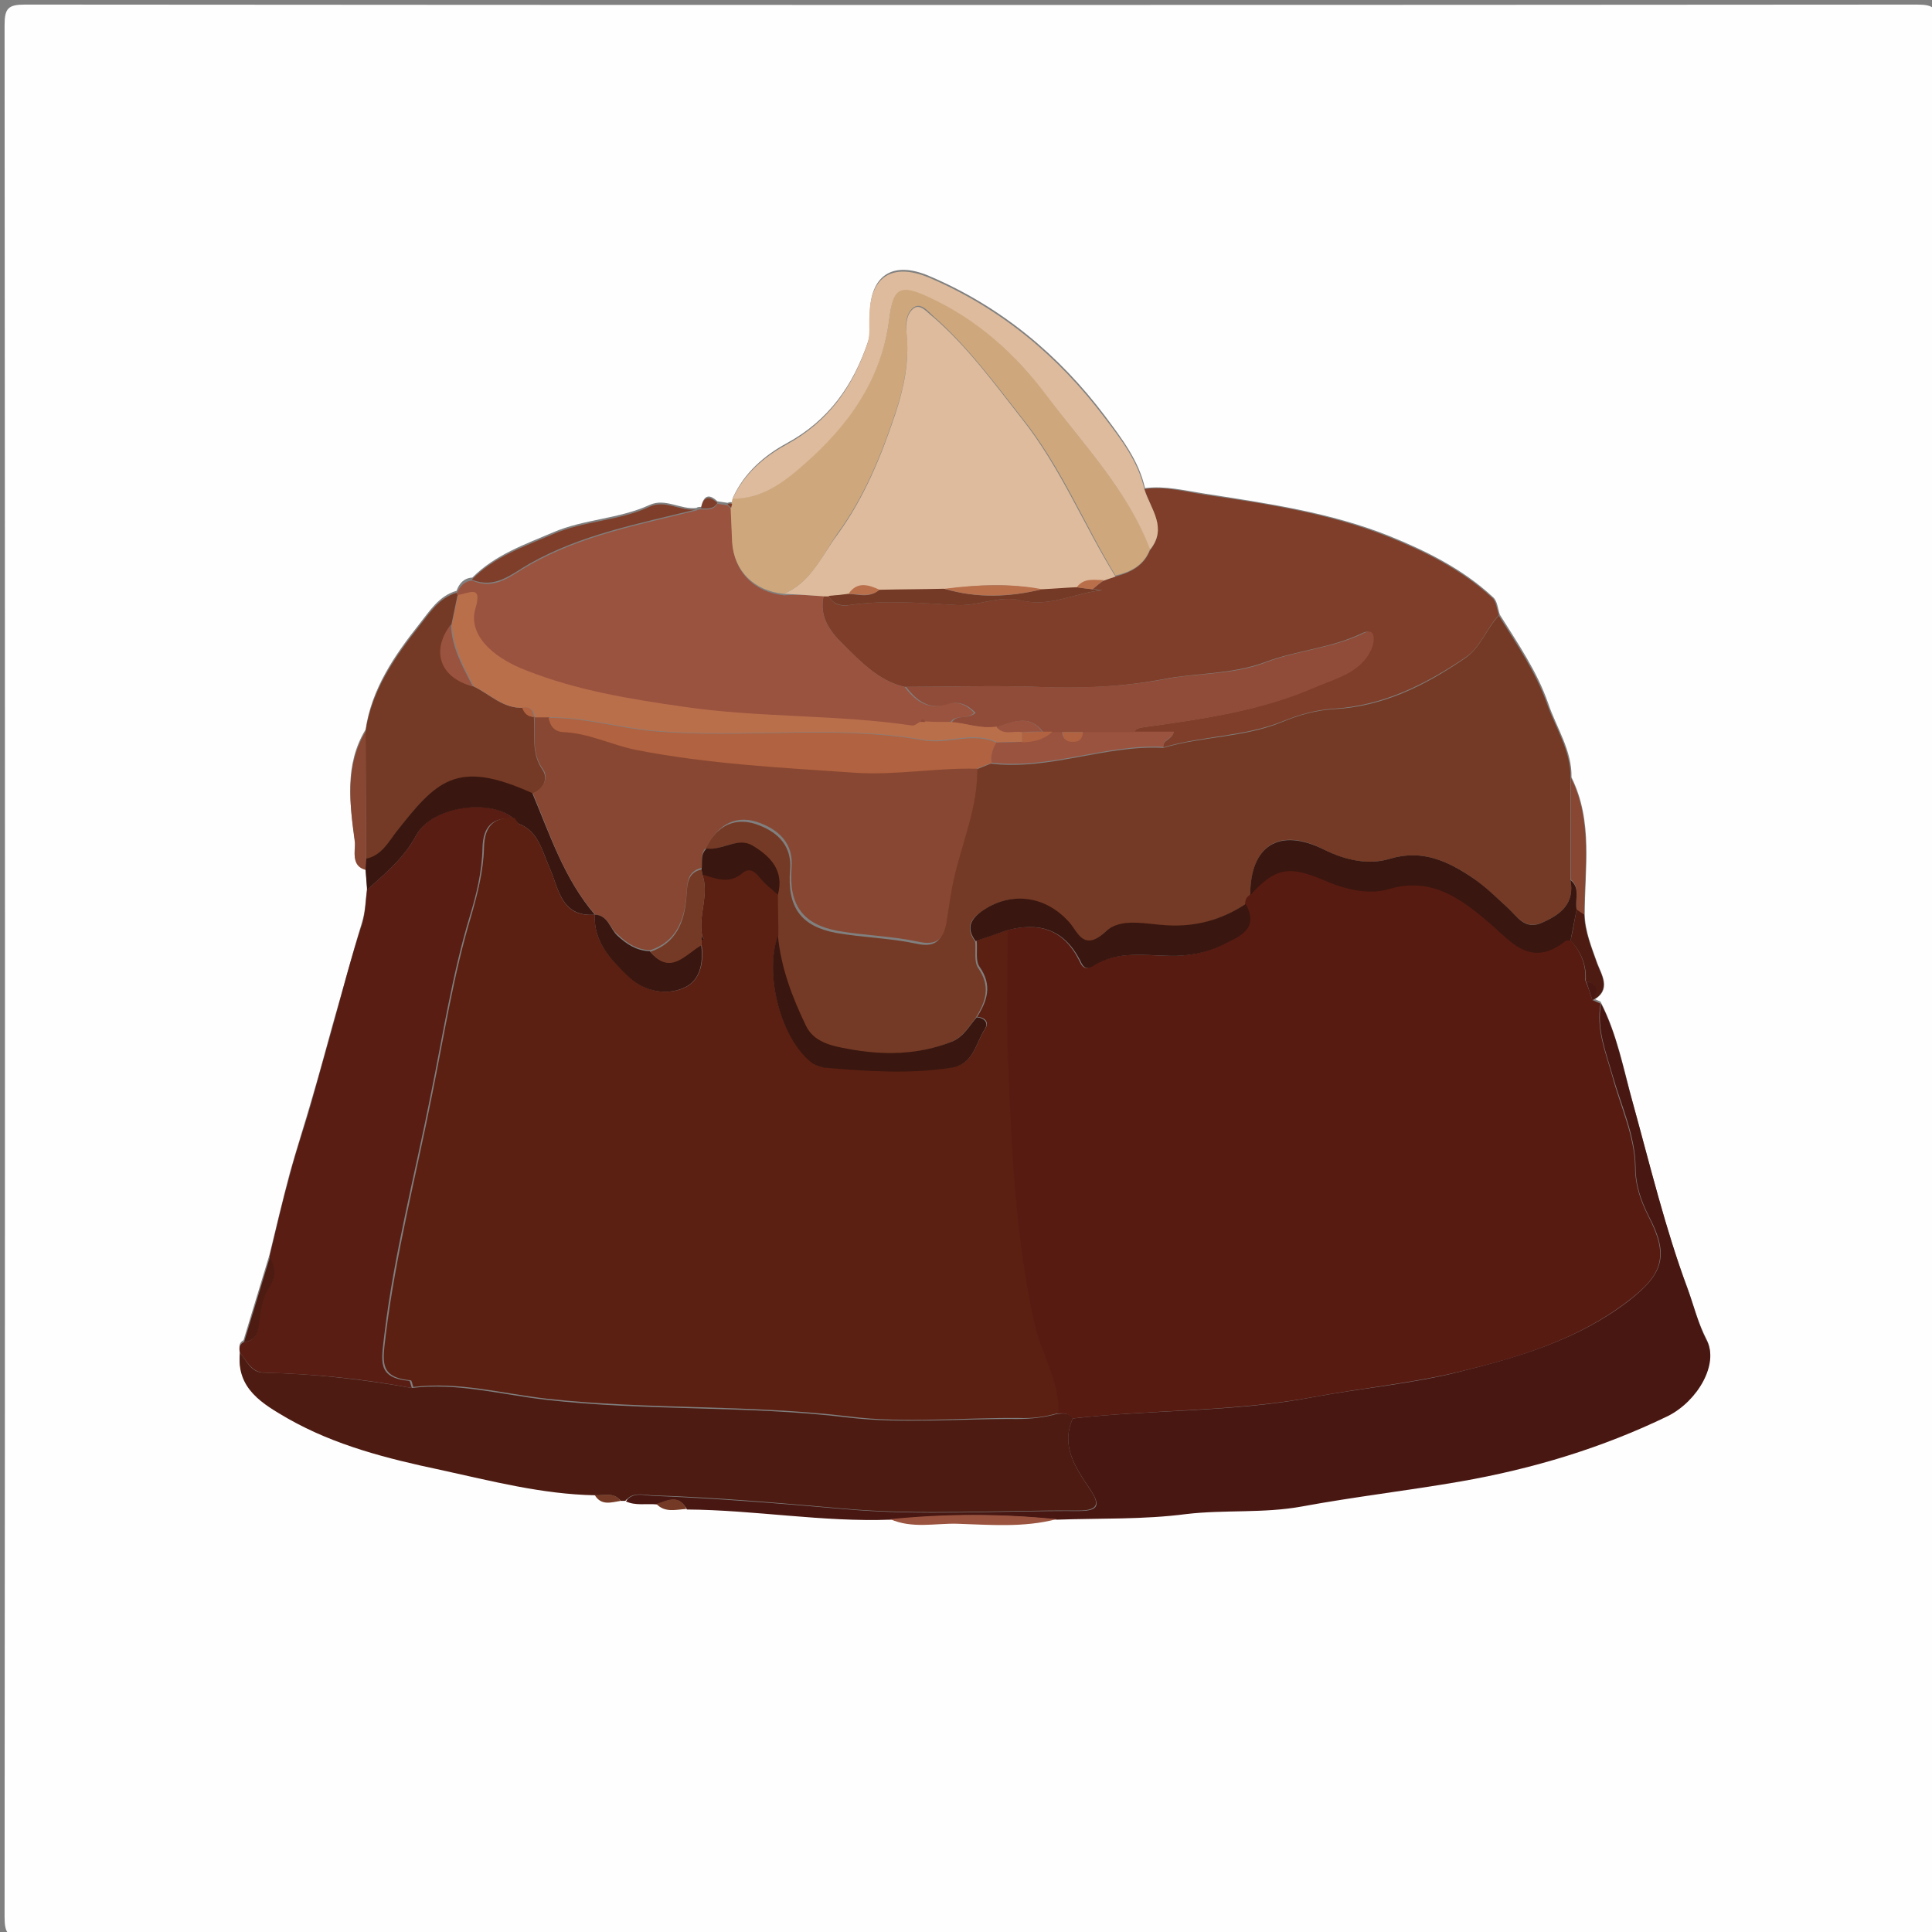 <?xml version="1.0" encoding="utf-8"?>
<!-- Generator: Adobe Illustrator 21.1.0, SVG Export Plug-In . SVG Version: 6.00 Build 0)  -->
<svg version="1.1" id="Layer_1" xmlns="http://www.w3.org/2000/svg" xmlns:xlink="http://www.w3.org/1999/xlink" x="0px" y="0px"
	 viewBox="0 0 380 380" style="enable-background:new 0 0 380 380;" xml:space="preserve">
<rect x="0" y="0" width="380" height="380" fill="#808080" stroke="none"/>
<style type="text/css">
	.st0{fill:#FEFEFE;}
	.st1{fill:#581B11;}
	.st2{fill:#753A25;}
	.st3{fill:#7F3E29;}
	.st4{fill:#491712;}
	.st5{fill:#4D1B11;}
	.st6{fill:#591D14;}
	.st7{fill:#9A533F;}
	.st8{fill:#CEA77C;}
	.st9{fill:#DEBB9C;}
	.st10{fill:#39160F;}
	.st11{fill:#884732;}
	.st12{fill:#5C2012;}
	.st13{fill:#B16240;}
	.st14{fill:#904C38;}
	.st15{fill:#BA6F4B;}
</style>
<g>
	<g>
		<path class="st0" d="M191,381c-62,0-124,0-186,0.1c-3.4,0-4.1-0.7-4.1-4.1C1,253,1,129,0.9,5c0-3.4,0.7-4.1,4.1-4.1
			C129,1,253,1,377,0.9c3.4,0,4.1,0.7,4.1,4.1c-0.1,124-0.1,248,0,372c0,3.4-0.7,4.1-4.1,4.1C315,381,253,381,191,381z M313.4,196.7
			c3.7-2,1.6-5,0.8-7.2c-1.1-3.1-2.4-6.2-2.5-9.6c0-9.1,1.7-18.3-2.6-27c0.1-5.4-3-9.8-4.6-14.6c-2.2-6.3-6-11.8-9.5-17.4
			c-0.4-1.2-0.5-2.8-1.4-3.5c-5.9-5.5-13.2-9.1-20.4-12c-11.5-4.6-23.9-6.4-36.2-8.3c-3.9-0.6-7.8-1.6-11.8-1.1
			c-1.2-5.4-4.6-9.8-7.8-14.1c-9.1-12.1-20.5-21.6-34.6-27.6c-7.2-3.1-11.7-0.2-11.7,7.6c0,1.8,0.2,3.8-0.4,5.4
			c-2.9,8.5-7.7,15.4-16,19.9c-4.4,2.4-8.3,5.8-10.5,10.6c-0.1,0.3-0.1,0.7-0.2,1c-0.3-0.1-0.6,0-0.9,0.1c-0.7-0.1-1.3-0.2-2-0.3
			c-1.7-1.6-2.7-1.1-3.2,1.1c-0.3,0-0.7,0-0.9,0.2c-3.1,0.4-6.1-2-9.2-0.6c-6.1,2.8-13,2.8-19,5.4c-5.6,2.4-11.4,4.4-15.9,8.9
			c-1.7,0.1-2.6,1.2-3.1,2.6c-3.5,1-5.3,4-7.3,6.5c-4.9,6.2-9.4,12.7-10.6,20.8c-4.2,6.9-3.1,14.5-2.1,21.8c0.2,1.7-1,4.6,2.1,5.4
			c0.1,1.3,0.2,2.6,0.3,3.9c-0.3,2.3-0.3,4.5-1,6.8c-2,6.5-3.7,13-5.6,19.5c-1.4,5-2.7,10-4.2,15c-1.4,4.9-3,9.8-4.4,14.8
			c-1.4,5.3-2.7,10.7-4,16.1c-1.7,5.6-3.4,11.2-5.1,16.8c-0.9,0.5-0.9,1.2-0.7,2.1c-0.8,7.2,4.6,10.1,9.4,12.9
			c9.3,5.4,19.6,7.9,30,10.1c10,2.1,20,4.8,30.4,5c1.3,2.1,3.2,1.4,5.1,1.1c0.3,0,0.6,0,0.9,0c2,0.9,4.1,0.4,6.1,0.6
			c1.7,1.8,3.9,1.1,5.9,1c13.4,0.1,26.7,2.5,40.1,2c4.2,1.9,8.8,0.8,13.1,1c6.5,0.2,13.1,0.7,19.6-0.9c8.5-0.3,17,0,25.4-1.1
			c7.6-1,15.2-0.2,22.8-1.5c10.3-1.9,20.7-3.1,31.1-4.9c14.3-2.4,27.9-6.5,40.9-12.9c6-2.9,10.1-10.2,7.6-14.8
			c-1.7-3.3-2.5-6.7-3.7-10c-4.5-11.9-7.4-24.3-10.8-36.6c-1.8-6.7-3.1-13.5-6.3-19.7c-0.5-0.2-1.1-0.5-1.6-0.7L313.4,196.7z"/>
		<path class="st1" d="M313.2,196.7c0.5,0.2,1.1,0.5,1.6,0.7c-0.9,5,1,9.6,2.3,14.2c1.6,6,4.4,11.8,4.5,17.9c0,3.7,1.1,6.7,2.6,9.7
			c4,7.7,3,11.4-4,16.7c-9.9,7.6-21.5,11.1-33.2,13.9c-9.5,2.3-19.2,3.2-28.8,5c-15.6,2.9-31.5,2.4-47.3,4.2c-0.7-1.2-1.9-1-3-1
			c0.1-6.4-3.5-11.8-4.8-17.9c-3.7-16.7-4.4-33.6-5.1-50.6c-0.4-8.8-0.1-17.7-0.1-26.5c6.3-1.7,11.2-0.3,14.3,5.8
			c0.4,0.8,0.9,2.3,2.6,1.2c4.7-3,9.9-2.1,15-2c3.8,0.1,7.4-0.6,10.6-2.2c3.1-1.5,7.2-3,4.4-8c0-0.8,0.2-1.5,1-1.9
			c4.9-5.5,7.7-5.8,14.2-3.1c4.1,1.7,8.8,3.1,13,1.9c8.1-2.4,13.7,1.5,19.2,6.1c4.6,3.8,8.5,9.7,15.6,4.1c0.2-0.2,0.6,0,1-0.1
			c2.1,2.3,3.2,4.9,3,8C312.4,194.2,312.8,195.5,313.2,196.7z"/>
		<path class="st2" d="M245.9,176c-0.8,0.4-1,1.1-1,1.9c-4.7,3.1-9.7,4.5-15.4,4.2c-4.1-0.2-9.1-1.6-12.1,1.2
			c-4.2,4-5.3,0.2-7.1-1.7c-4.7-5.4-11.7-6.4-17.4-2.2c-2.4,1.7-2.8,3.4-1.1,5.8c0.2,1.8-0.3,3.9,0.6,5.2c2.5,3.6,1.5,6.6-0.5,9.8
			c-1.4,1.8-2.5,3.8-4.9,4.8c-6.7,2.6-13.4,2.7-20.4,1.4c-3.4-0.7-6.8-1.4-8.3-4.6c-2.7-5.6-4.9-11.4-5.5-17.7c0-2.7-0.1-5.3-0.1-8
			c1.3-4.7-1.5-7.6-5-9.7c-2.9-1.7-5.9,1-9,0.6c2.2-4.6,6-6.6,10.8-4.6c3.5,1.4,6.3,4,5.9,8.7c-0.6,7.3,2.1,11.1,9.1,12.4
			c5.2,0.9,10.5,1,15.7,2.1c3.5,0.8,5-0.4,5.6-3.5c0.5-2.8,0.8-5.6,1.4-8.3c1.6-7.5,4.8-14.6,4.7-22.4c1-0.4,2-0.8,3-1.2
			c11.5,1.4,22.4-3.7,33.9-3.1c7.7-2.3,15.9-2,23.4-5.1c3.1-1.3,6.6-2.3,10-2.5c9.8-0.5,18-4.6,25.9-10c3.2-2.2,4.2-5.8,6.7-8.4
			c3.5,5.6,7.3,11.1,9.5,17.4c1.7,4.8,4.7,9.2,4.6,14.6c0,6.7,0,13.3,0,20c0.8,4.4-1.6,6.6-5.4,8.3c-3.6,1.6-5-1.1-7-2.9
			c-2.2-2-4.4-4.1-6.8-5.8c-4.9-3.3-9.9-5.7-16.3-3.8c-4.3,1.3-8.9,0.3-13-1.8C251.7,162.6,246,166.2,245.9,176z"/>
		<path class="st3" d="M294.8,121c-2.5,2.6-3.5,6.3-6.7,8.4c-7.9,5.3-16.1,9.4-25.9,10c-3.4,0.2-6.8,1.2-10,2.5
			c-7.5,3-15.7,2.8-23.4,5.1c-0.2-1.5,1.8-1.5,2-3c-2.7,0-5.3,0-7.9,0c0.5-0.7,1.3-0.9,2.2-1c11.4-1.6,22.9-3.2,33.5-7.9
			c4-1.7,8.7-2.8,10.8-7.3c0.6-1.4,0.9-4.4-1.4-3.3c-6.2,3-13,3.4-19.1,5.7c-6.7,2.5-13.6,2.1-20.2,3.4c-7.9,1.5-16.4,1.9-24.8,1.5
			c-8.6-0.3-17.3,0-26,0c-5.1-1.2-8.6-4.9-12.1-8.4c-2.7-2.6-4.7-5.5-3.8-9.5c0.3,0,0.7,0,1,0c0.9,1.8,2.5,2.1,4.2,1.8
			c7-1,13.9-0.4,20.9,0c4.3,0.3,8.5-2,12.8-0.9c5.6,1.4,10.5-1.5,15.9-2c-0.6-0.1-1.3-0.2-1.9-0.2c0.7-0.6,1.4-1.2,2.2-1.7
			c0.8-0.3,1.6-0.5,2.3-0.8c3-0.8,5.6-2.1,6.8-5.2c3.5-4.3,0.1-8.1-1.1-12c4-0.6,7.9,0.5,11.8,1.1c12.3,1.8,24.7,3.7,36.2,8.3
			c7.2,2.9,14.5,6.5,20.4,12C294.3,118.3,294.4,119.8,294.8,121z"/>
		<path class="st4" d="M211,279c15.7-1.8,31.7-1.2,47.3-4.2c9.6-1.8,19.4-2.6,28.8-5c11.7-2.9,23.3-6.3,33.2-13.9
			c7-5.4,8-9.1,4-16.7c-1.5-3-2.6-6-2.6-9.7c-0.1-6.2-2.8-12-4.5-17.9c-1.3-4.6-3.2-9.2-2.3-14.2c3.2,6.2,4.4,13.1,6.3,19.7
			c3.4,12.3,6.4,24.7,10.8,36.6c1.2,3.3,2,6.7,3.7,10c2.4,4.5-1.7,11.8-7.6,14.8c-13,6.3-26.6,10.4-40.9,12.9
			c-10.4,1.8-20.8,3-31.1,4.9c-7.6,1.4-15.2,0.6-22.8,1.5c-8.4,1.1-16.9,0.8-25.4,1.1c-10.9-1.2-21.8-1.1-32.7,0
			c-13.4,0.5-26.7-1.9-40.1-2c-1.5-3-3.8-1.8-5.9-1c-2.1-0.2-4.2,0.3-6.1-0.6c1.4-1.9,3.4-1.2,5.1-1.1c12.6,0.5,25.1,1.5,37.6,2.6
			c15.4,1.4,31,0.3,46.4,0.4c4.1,0,4.2-1.3,2.2-4.3C211.5,288.6,208.6,284.4,211,279z"/>
		<path class="st5" d="M211,279c-2.4,5.4,0.5,9.6,3.3,13.8c2,2.9,1.9,4.3-2.2,4.3c-15.5-0.1-31.1,1-46.4-0.4
			c-12.5-1.1-25-2.2-37.6-2.6c-1.7-0.1-3.7-0.7-5.1,1.1c-0.3,0-0.6,0-0.9,0c-1.4-1.8-3.3-1-5.1-1.1c-10.4-0.2-20.3-2.8-30.4-5
			c-10.4-2.2-20.7-4.8-30-10.1c-4.8-2.8-10.2-5.8-9.4-12.9c1.4,1.6,2.1,3.9,4.8,3.9c9.8,0.2,19.4,1.3,29,3
			c8.9-1.1,17.5,1.3,26.2,2.3c19.8,2.3,39.7,1.1,59.5,3.5c11,1.3,22.3,0.2,33.4,0.3c2.7,0,5.3-0.3,7.8-1
			C209.1,278,210.3,277.8,211,279z"/>
		<path class="st6" d="M81,273c-9.6-1.8-19.3-2.8-29-3c-2.6-0.1-3.4-2.3-4.8-3.9c-0.2-0.8-0.2-1.6,0.7-2.1c2.4-0.2,2.8-2.1,3-3.9
			c0.3-2.4,0.6-5,2-6.9c1.5-2.1,1.1-4,0.1-6c1.3-5.4,2.5-10.7,4-16.1c1.3-5,3-9.8,4.4-14.8c1.4-5,2.8-10,4.2-15
			c1.8-6.5,3.5-13.1,5.6-19.5c0.7-2.3,0.7-4.5,1-6.8c3.6-3.2,7.3-6.3,9.6-10.6c3.2-6.1,14.9-7.4,19.2-3.4c-4.1-0.3-6,1.5-6.1,5.8
			c-0.1,4.6-1.2,9.2-2.5,13.4c-3.5,11.6-5.3,23.5-7.7,35.2c-3.1,15.7-7.2,31.2-9.1,47.1c-0.6,5.3-1.5,8.5,4.9,9.1
			C80.7,271.7,80.8,272.5,81,273z"/>
		<path class="st7" d="M162,117.2c-0.9,4,1.1,6.9,3.8,9.5c3.6,3.5,7,7.2,12.1,8.4c2.1,2.7,4.5,4.6,8.2,3.4c2.2-0.7,4,0.1,5.5,1.7
			c-1.5,1.5-3.7,0.2-4.7,1.9c-1.6,0-3.3,0-4.9,0c-0.4-0.7-0.7-0.7-1,0c-0.6,0.3-1.2,0.8-1.7,0.8c-14.9-2.2-30.1-1.5-45-3.7
			c-10.5-1.6-20.9-3.3-30.8-7.1c-7.4-2.9-11.5-7.5-10.1-12.2c1.4-4.9-1.4-2.9-3.4-2.7c-0.1-0.1-0.2-0.3-0.2-0.4
			c0.6-1.4,1.5-2.5,3.1-2.6c4.6,2,7.7-1.1,11.3-3.1c10.2-5.8,21.6-7.9,32.8-10.7c0.3-0.2,0.6-0.2,0.9-0.2c1.2,0,2.4,0.2,3.2-1.1
			c0.7,0.1,1.3,0.2,2,0.3c0.2,0.2,0.5,0.5,0.7,0.7c0.1,2.3,0.1,4.6,0.3,6.9c0.4,5.6,4.3,9.5,10.1,10.1
			C156.8,116.9,159.4,117.1,162,117.2z"/>
		<path class="st8" d="M154.1,116.8c-5.8-0.6-9.7-4.5-10.1-10.1c-0.1-2.3-0.2-4.6-0.3-6.9c0.1-0.3,0.2-0.5,0.2-0.8
			c0.1-0.3,0.1-0.7,0.2-1c5.8,0.1,9.9-3.1,14-6.7c8.8-7.7,15.3-16.7,16.8-28.6c0.8-6.3,2.1-7,7.9-4.3c9.5,4.4,16.9,11.2,23.2,19.5
			c7.2,9.7,15.8,18.5,20.2,30.1c-1.2,3.2-3.8,4.5-6.8,5.2c-6.2-10.2-10.7-21.4-18.3-30.9c-5.5-7-10.8-14.2-17.5-20.1
			c-1-0.9-2.4-2.7-3.8-1.8c-1.4,0.9-1.8,3-1.5,4.9c0.6,5.5-0.5,10.9-2.2,15.9c-2.8,8.4-6.2,16.7-11.5,23.9
			C161.6,109.5,159.4,114.7,154.1,116.8z"/>
		<path class="st2" d="M71.9,143.9c1.2-8.1,5.7-14.6,10.6-20.8c2-2.5,3.8-5.5,7.3-6.5c0,0.2,0.1,0.3,0.2,0.4
			c-0.4,1.9-0.8,3.9-1.2,5.8c-4,5.2-2.2,10.4,4.3,12.2c3.2,1.5,5.8,4.4,9.7,4.2c0.4,1.1,1.1,1.8,2.3,1.8l-0.1,0.1
			c0.3,3.4-0.6,7,1.7,10.3c1.1,1.6,0.4,3.8-2,4.7c-15-6.8-19-2.4-26.9,7.8c-1.5,2-3,4.5-5.8,5.1C72,160.6,71.9,152.2,71.9,143.9z"/>
		<path class="st9" d="M226.2,108.1C221.8,96.5,213.3,87.7,206,78c-6.2-8.3-13.7-15.1-23.2-19.5c-5.8-2.7-7.1-2-7.9,4.3
			c-1.5,11.9-8,20.9-16.8,28.6c-4.1,3.6-8.2,6.7-14,6.7c2.2-4.8,6.1-8.2,10.5-10.6c8.3-4.5,13.1-11.3,16-19.9
			c0.6-1.7,0.3-3.6,0.4-5.4c0.1-7.8,4.5-10.6,11.7-7.6c14.1,6,25.5,15.5,34.6,27.6c3.2,4.2,6.6,8.6,7.8,14.1
			C226.3,100.1,229.7,103.8,226.2,108.1z"/>
		<path class="st10" d="M72,168.9c2.9-0.6,4.3-3.1,5.8-5.1c8-10.2,11.9-14.6,26.9-7.8c3.5,8.3,6.3,16.9,12.3,23.9
			c-6.7,0.5-7.1-5.2-8.9-9.2c-1.5-3.4-2.2-7.2-6.1-8.7c-0.3-0.3-0.7-0.7-1-1l0,0c-4.3-3.9-16-2.6-19.2,3.4c-2.3,4.3-6,7.4-9.6,10.6
			c-0.1-1.3-0.2-2.6-0.3-3.9C71.9,170.4,71.9,169.7,72,168.9z"/>
		<path class="st3" d="M136.9,100.2c-11.2,2.8-22.6,4.9-32.8,10.7c-3.5,2-6.7,5-11.3,3.1c4.4-4.5,10.3-6.5,15.9-8.9
			c6.1-2.7,13-2.6,19-5.4C130.8,98.2,133.8,100.6,136.9,100.2z"/>
		<path class="st11" d="M72,168.9c0,0.7-0.1,1.4-0.1,2.2c-3-0.8-1.9-3.8-2.1-5.4c-1-7.4-2-14.9,2.1-21.8
			C71.9,152.2,72,160.6,72,168.9z"/>
		<path class="st7" d="M175.1,298.8c10.9-1.1,21.8-1.1,32.7,0c-6.5,1.7-13.1,1.1-19.6,0.9C183.9,299.6,179.4,300.7,175.1,298.8z"/>
		<path class="st11" d="M309,173c0-6.7,0-13.3,0-20c4.3,8.7,2.6,17.9,2.6,27c-0.5-0.3-1-0.7-1.5-1C309.7,176.9,310.9,174.7,309,173z
			"/>
		<path class="st5" d="M310.1,178.9c0.5,0.3,1,0.7,1.5,1c0.1,3.4,1.4,6.4,2.5,9.6c0.8,2.1,2.9,5.2-0.8,7.2c0.8-1.7,1.1-3.2-1.4-3.7
			c0.2-3.1-0.9-5.8-3-8C309.4,183,309.7,180.9,310.1,178.9z"/>
		<path class="st5" d="M53.1,247.2c1,2,1.4,3.8-0.1,6c-1.4,2-1.7,4.5-2,6.9c-0.2,1.8-0.6,3.6-3,3.9
			C49.7,258.4,51.4,252.8,53.1,247.2z"/>
		<path class="st2" d="M129.1,295.8c2.2-0.7,4.4-2,5.9,1C133,296.9,130.8,297.6,129.1,295.8z"/>
		<path class="st2" d="M117,294.1c1.7,0.1,3.7-0.7,5.1,1.1C120.2,295.5,118.3,296.2,117,294.1z"/>
		<path class="st3" d="M141.1,98.9c-0.7,1.3-2,1.1-3.2,1.1C138.3,97.8,139.3,97.3,141.1,98.9z"/>
		<path class="st4" d="M312,193c2.5,0.5,2.2,2,1.4,3.7c0,0-0.2,0-0.2,0C312.8,195.5,312.4,194.2,312,193z"/>
		<path class="st3" d="M144,99.1c-0.1,0.3-0.1,0.5-0.2,0.8c-0.2-0.2-0.5-0.5-0.7-0.7C143.3,99,143.7,99,144,99.1z"/>
		<path class="st12" d="M102,162c4,1.6,4.6,5.4,6.1,8.7c1.8,4,2.2,9.8,8.9,9.2l0,0c-0.3,5.4,3.2,8.8,6.6,12.1
			c2.9,2.8,6.9,3.8,10.5,2.5c3.6-1.3,4.4-5,3.9-8.7c0-0.3,0-0.6,0-0.9c0.1-0.1,0.4-0.2,0.4-0.2c-0.1-0.2-0.2-0.4-0.3-0.7
			c-0.8-4.1,1.5-8.1,0-12.1c2.7,0.8,5.3,2,8-0.3c1.3-1.1,2.3-0.3,3.3,0.9c1,1.3,2.4,2.3,3.6,3.4c0,2.7,0.1,5.3,0.1,8
			c-2.9,7.8,0.6,20.7,6.9,25.2c0.6,0.5,1.5,0.8,2.3,0.8c8.3,0.6,16.7,1.3,25,0c4.3-0.7,4.6-4.8,6.5-7.6c0.8-1.2,0-2.2-1.6-2.3
			c2-3.2,3-6.2,0.5-9.8c-0.9-1.2-0.4-3.4-0.6-5.2c2-0.7,4-1.4,6.1-2.1c0,8.8-0.3,17.7,0.1,26.5c0.7,16.9,1.4,33.8,5.1,50.6
			c1.3,6.1,5,11.5,4.8,17.9c-2.6,0.8-5.2,1.1-7.8,1c-11.2-0.1-22.4,1.1-33.4-0.3c-19.8-2.4-39.7-1.3-59.5-3.5
			c-8.7-1-17.3-3.4-26.2-2.3c-0.2-0.5-0.3-1.3-0.5-1.3c-6.4-0.6-5.5-3.8-4.9-9.1c2-16,6-31.4,9.1-47.1c2.4-11.8,4.2-23.6,7.7-35.2
			c1.2-4.2,2.4-8.8,2.5-13.4c0.1-4.3,2-6.1,6.1-5.8c0,0,0,0,0,0C101.4,161.3,101.7,161.6,102,162z"/>
		<path class="st10" d="M310.1,178.9c-0.4,2-0.8,4-1.2,6.1c-0.3,0-0.8-0.1-1,0.1c-7.1,5.6-11-0.3-15.6-4.1
			c-5.6-4.7-11.1-8.5-19.2-6.1c-4.2,1.2-9-0.1-13-1.9c-6.5-2.7-9.3-2.4-14.2,3.1c0-9.8,5.7-13.4,14.5-9c4.2,2.1,8.8,3.1,13,1.8
			c6.4-1.9,11.4,0.5,16.3,3.8c2.5,1.7,4.6,3.8,6.8,5.8c2,1.8,3.4,4.6,7,2.9c3.8-1.7,6.2-3.9,5.4-8.3
			C310.9,174.7,309.7,176.9,310.1,178.9z"/>
		<path class="st10" d="M198,183c-2,0.7-4,1.4-6.1,2.1c-1.7-2.3-1.3-4,1.1-5.8c5.7-4.1,12.7-3.2,17.4,2.2c1.7,2,2.8,5.7,7.1,1.7
			c2.9-2.8,8-1.4,12.1-1.2c5.7,0.3,10.7-1.1,15.4-4.2c2.8,5-1.4,6.5-4.4,8c-3.2,1.6-6.8,2.3-10.6,2.2c-5.1-0.1-10.3-1-15,2
			c-1.7,1.1-2.2-0.4-2.6-1.2C209.2,182.7,204.3,181.3,198,183z"/>
		<path class="st11" d="M117.1,179.9c-6.1-6.9-8.8-15.6-12.3-23.9c2.3-0.9,3.1-3.2,2-4.7c-2.4-3.3-1.4-6.8-1.7-10.3c1,0,2,0,2.9,0
			c0.3,1.7,1.1,2.8,2.9,2.8c5,0.3,9.5,2.6,14.3,3.5c14.3,2.8,28.7,3.6,43.2,4.5c8,0.5,15.8-1,23.8-0.8c0.2,7.8-3.1,14.9-4.7,22.4
			c-0.6,2.7-0.9,5.5-1.4,8.3c-0.6,3.2-2.1,4.3-5.6,3.5c-5.1-1.1-10.5-1.2-15.7-2.1c-6.9-1.3-9.7-5.1-9.1-12.4
			c0.4-4.7-2.4-7.3-5.9-8.7c-4.8-2-8.5,0-10.8,4.6c-1.3,1.1-0.8,2.7-1,4.1c-3,0.7-2.8,3.2-3,5.5c-0.4,4.8-2,9-7.1,10.7
			c-2.6-0.1-4.5-1.3-6.4-3.1C120,182.7,119.7,180.1,117.1,179.9L117.1,179.9z"/>
		<path class="st13" d="M192.1,151.2c-7.9-0.2-15.8,1.3-23.8,0.8c-14.5-1-28.9-1.7-43.2-4.5c-4.9-1-9.3-3.3-14.3-3.5
			c-1.8-0.1-2.6-1.2-2.9-2.8c6.9-0.1,13.7,2,20.4,2.6c17.7,1.6,35.6-1.3,53.2,1.8c4.9,0.9,9.8-1.7,14.5,0.5c-0.7,1.2-1.2,2.5-1,4
			C194,150.4,193.1,150.8,192.1,151.2z"/>
		<path class="st10" d="M192.1,200.1c1.5,0.1,2.4,1.1,1.6,2.3c-1.8,2.8-2.2,6.9-6.5,7.6c-8.3,1.3-16.7,0.7-25,0
			c-0.8-0.1-1.6-0.4-2.3-0.8c-6.2-4.5-9.7-17.4-6.9-25.2c0.6,6.3,2.8,12.1,5.5,17.7c1.5,3.2,4.9,4,8.3,4.6c7,1.3,13.7,1.2,20.4-1.4
			C189.6,203.9,190.6,201.8,192.1,200.1z"/>
		<path class="st7" d="M195,150c-0.2-1.5,0.3-2.8,1-4c1.6,0,3.3,0,4.9-0.1c2.2,0,4.3-0.5,6.1-2c0.6,0,1.3,0,1.9,0
			c0.1,1.4,0.9,2,2.3,1.9c1.2-0.1,1.7-0.9,1.8-1.9c3.3,0,6.7,0,10,0c2.6,0,5.2,0,7.9,0c-0.2,1.5-2.3,1.4-2,3
			C217.5,146.3,206.5,151.4,195,150z"/>
		<path class="st10" d="M138,171c0.2-1.4-0.3-3,1-4.1c3.1,0.4,6.1-2.3,9-0.6c3.5,2.1,6.3,4.9,5,9.7c-1.2-1.1-2.6-2.1-3.6-3.4
			c-1-1.2-2-2-3.3-0.9c-2.7,2.3-5.3,1.1-8,0.3C138.1,171.6,138,171.3,138,171z"/>
		<path class="st9" d="M154.1,116.8c5.3-2.1,7.4-7.3,10.5-11.5c5.3-7.2,8.7-15.5,11.5-23.9c1.7-5.1,2.8-10.4,2.2-15.9
			c-0.2-1.9,0.1-4,1.5-4.9c1.3-0.9,2.7,1,3.8,1.8c6.8,5.9,12,13.1,17.5,20.1c7.5,9.5,12,20.7,18.3,30.9c-0.8,0.3-1.6,0.5-2.3,0.8
			c-1.9,0-3.9-0.5-5.3,1.4c-2.3,0.1-4.5,0.3-6.8,0.4c-6.4-1.3-12.8-1-19.2-0.1c-4.3,0.1-8.5,0.1-12.8,0.2c-2.2-1-4.4-1.7-6.1,0.8
			c-1.3,0.1-2.5,0.2-3.8,0.4c-0.3,0-0.7,0-1,0C159.4,117.1,156.8,116.9,154.1,116.8z"/>
		<path class="st14" d="M223.1,144c-3.3,0-6.7,0-10,0c-1.3,0-2.7,0-4,0c-0.6,0-1.3,0-1.9,0c-0.7,0-1.4,0-2,0c-2.7-3.6-5.9-2-9-1
			c-3.1,0.5-6-0.7-9-0.9c1-1.7,3.2-0.5,4.7-1.9c-1.6-1.6-3.3-2.4-5.5-1.7c-3.7,1.2-6.1-0.7-8.2-3.4c8.7,0,17.3-0.3,26,0
			c8.3,0.3,16.8,0,24.8-1.5c6.7-1.3,13.6-0.8,20.2-3.4c6.1-2.3,13-2.7,19.1-5.7c2.4-1.2,2.1,1.9,1.4,3.3c-2.1,4.5-6.8,5.6-10.8,7.3
			c-10.7,4.7-22.1,6.3-33.5,7.9C224.4,143.1,223.6,143.2,223.1,144z"/>
		<path class="st2" d="M163,117.2c1.3-0.1,2.5-0.2,3.8-0.4c2.1,0.1,4.2,0.9,6.1-0.8c4.3-0.1,8.5-0.1,12.8-0.2
			c6.4,1.9,12.8,1.7,19.2,0.1c2.3-0.1,4.5-0.3,6.8-0.4c1,0.1,2.1,0.3,3.1,0.4c0.6,0.1,1.3,0.2,1.9,0.2c-5.3,0.5-10.2,3.4-15.9,2
			c-4.2-1.1-8.4,1.2-12.8,0.9c-7-0.4-13.9-1-20.9,0C165.6,119.2,163.9,119,163,117.2z"/>
		<path class="st15" d="M214.9,115.9c-1-0.1-2.1-0.2-3.1-0.4c1.4-1.9,3.4-1.4,5.3-1.4C216.3,114.7,215.6,115.3,214.9,115.9z"/>
		<path class="st15" d="M187,142c3,0.2,5.9,1.4,9,0.9c1.4,1.7,3.3,0.8,5,1c0,0.7,0,1.3,0,2c-1.6,0-3.3,0-4.9,0.1
			c-4.7-2.3-9.6,0.3-14.5-0.5c-17.6-3.1-35.5-0.2-53.2-1.8c-6.7-0.6-13.5-2.7-20.4-2.6c-1,0-2,0-2.9,0c0,0,0.1-0.1,0.1-0.1
			c-0.1-1.4-0.9-2-2.3-1.8c-3.9,0.2-6.5-2.7-9.7-4.2c-2-3.9-4.1-7.7-4.3-12.2c0.4-1.9,0.8-3.9,1.2-5.8c2-0.2,4.9-2.2,3.4,2.7
			c-1.4,4.7,2.7,9.4,10.1,12.2c9.9,3.9,20.3,5.6,30.8,7.1c14.9,2.2,30.1,1.5,45,3.7c0.5,0.1,1.1-0.5,1.7-0.8c0.3,0,0.7,0,1,0
			C183.7,142,185.3,142,187,142z"/>
		<path class="st14" d="M182,142c-0.3,0-0.7,0-1,0C181.3,141.3,181.7,141.3,182,142z"/>
		<path class="st7" d="M88.7,122.8c0.1,4.5,2.3,8.3,4.3,12.2C86.5,133.3,84.7,128,88.7,122.8z"/>
		<path class="st13" d="M102.7,139.2c1.4-0.3,2.2,0.3,2.3,1.8C103.8,141,103.1,140.3,102.7,139.2z"/>
		<path class="st6" d="M102,162c-0.3-0.3-0.7-0.7-1-1C101.4,161.3,101.7,161.6,102,162z"/>
		<path class="st10" d="M117,179.9c2.6,0.1,3,2.8,4.4,4.1c1.8,1.7,3.8,3,6.4,3.1c4.1,4.8,6.9,0.5,10.1-1.3c0.5,3.7-0.2,7.4-3.9,8.7
			c-3.6,1.3-7.6,0.3-10.5-2.5C120.2,188.8,116.7,185.3,117,179.9z"/>
		<path class="st2" d="M138,185.9c-3.2,1.8-6.1,6.1-10.1,1.3c5.1-1.7,6.7-5.8,7.1-10.7c0.2-2.3,0-4.8,3-5.5c0,0.3,0.1,0.6,0.1,0.9
			c1.5,4.1-0.8,8.1,0,12.1c0,0.3,0,0.6-0.1,0.9C138,185.3,138,185.6,138,185.9z"/>
		<path class="st10" d="M138,185c0-0.3,0-0.6,0.1-0.9c0.1,0.2,0.2,0.4,0.3,0.7C138.4,184.8,138.1,184.9,138,185z"/>
		<path class="st13" d="M201,146c0-0.7,0-1.3,0-2c1.3,0,2.7,0,4-0.1c0.7,0,1.4,0,2,0C205.3,145.5,203.2,146,201,146z"/>
		<path class="st13" d="M209,144c1.3,0,2.7,0,4,0c-0.1,1.1-0.5,1.9-1.8,1.9C209.8,146,209.1,145.4,209,144z"/>
		<path class="st15" d="M205,115.9c-6.4,1.5-12.8,1.8-19.2-0.1C192.2,115,198.6,114.7,205,115.9z"/>
		<path class="st15" d="M173,116c-1.9,1.6-4,0.8-6.1,0.8C168.6,114.3,170.8,115,173,116z"/>
		<path class="st7" d="M205,143.9c-1.3,0-2.7,0-4,0.1c-1.7-0.3-3.6,0.7-5-1C199.2,142,202.4,140.4,205,143.9z"/>
	</g>
</g>
</svg>
